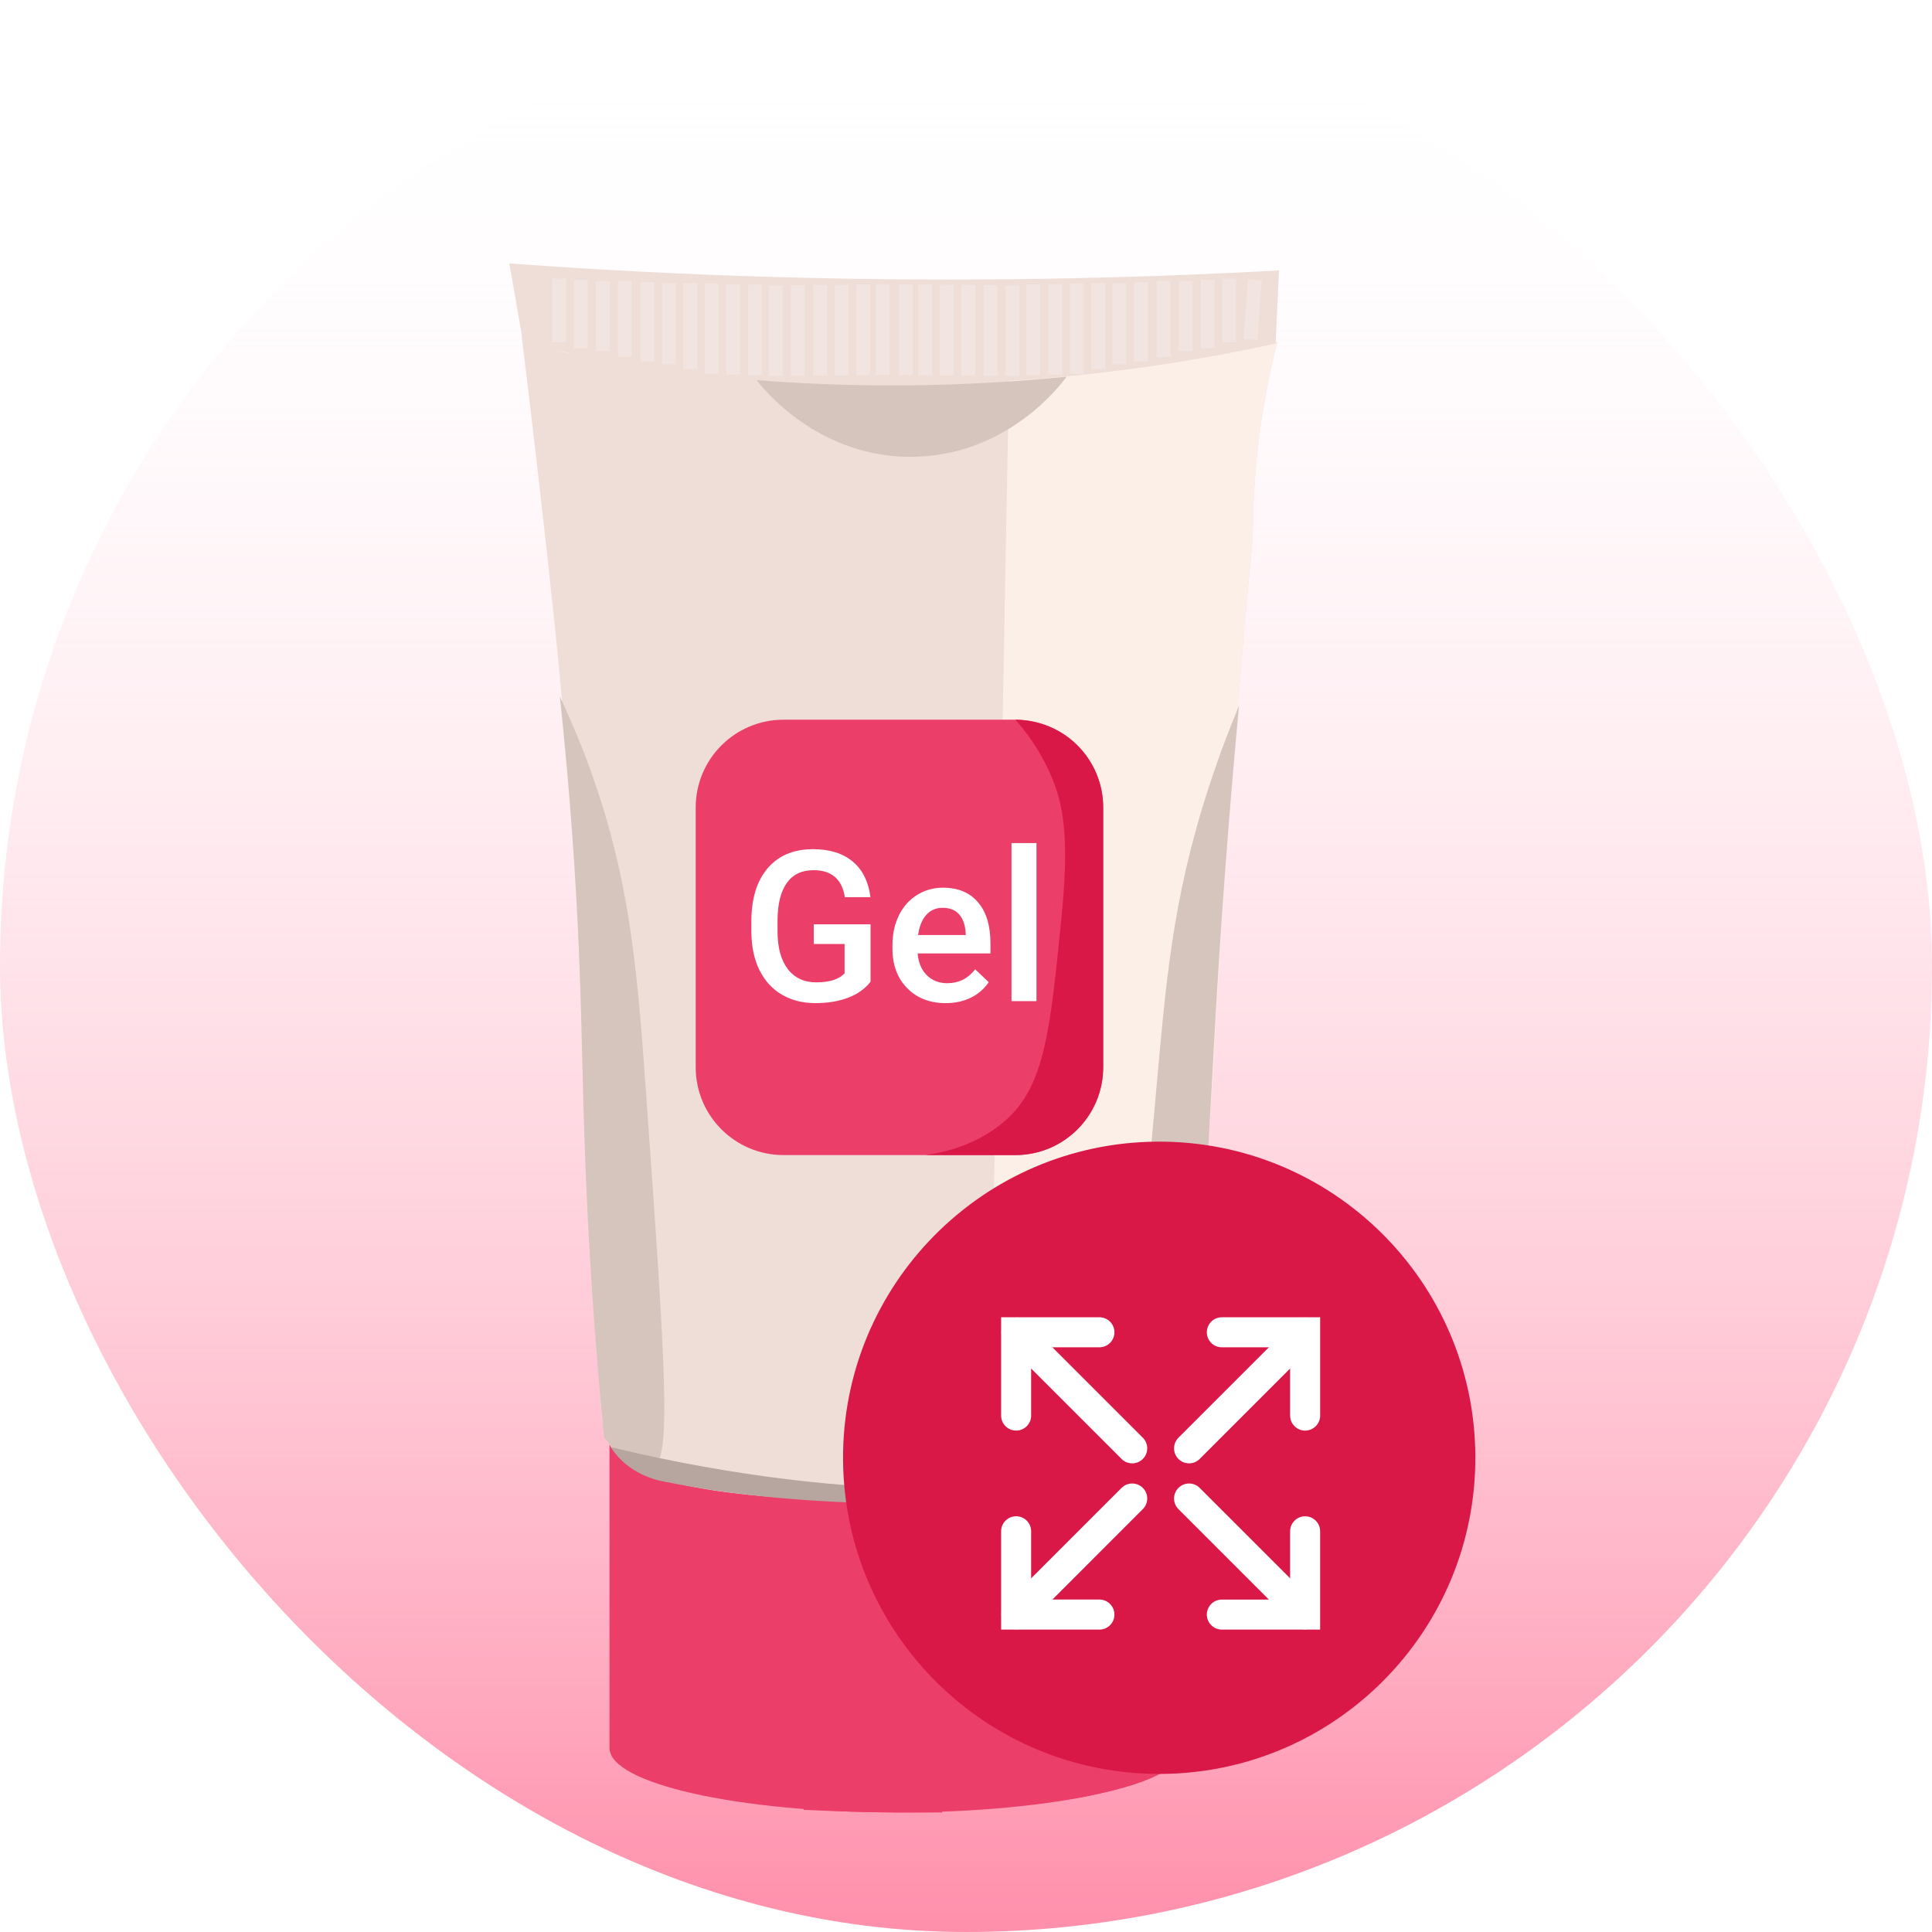 <svg width="110" height="110" viewBox="0 0 110 110" fill="none" xmlns="http://www.w3.org/2000/svg">
<rect width="110" height="110" rx="55" fill="url(#paint0_linear_410_786)"/>
<g filter="url(#filter0_d_410_786)">
<path d="M38.203 83.569L46.347 78.817L54.503 83.439L54.514 92.814L46.369 97.566L38.214 92.943L38.203 83.569Z" fill="#A5A4A4"/>
<path d="M50.387 91.383C53.953 88.519 54.533 84.434 54.64 83.517C54.644 86.642 54.647 89.767 54.651 92.891L46.506 97.644L38.35 93.02C42.478 94.638 47.087 94.035 50.387 91.383Z" fill="#848383"/>
<path d="M47.986 67.705L56.131 62.953L64.286 67.576L64.297 76.951L56.152 81.702L47.996 77.08L47.986 67.705Z" fill="#A5A4A4"/>
<path d="M60.17 75.519C63.736 72.655 64.315 68.57 64.422 67.653C64.426 70.778 64.43 73.902 64.433 77.027L56.288 81.779L48.133 77.156C52.261 78.773 56.869 78.171 60.17 75.519Z" fill="#848383"/>
<path d="M34.702 78.273V95.525C34.702 97.551 42.026 99.194 51.062 99.194C60.097 99.194 67.421 97.551 67.421 95.525V78.273C62.85 78.887 57.66 79.322 51.953 79.364C45.525 79.41 39.726 78.948 34.702 78.273Z" fill="#EB3F6A"/>
<path d="M46.104 79.166C45.988 85.792 45.872 92.419 45.757 99.045C47.477 99.126 49.246 99.177 51.061 99.194C51.931 99.201 52.791 99.201 53.639 99.194C53.738 92.551 53.837 85.907 53.937 79.264C52.591 79.355 51.132 79.397 49.574 79.364C48.349 79.337 47.19 79.266 46.104 79.166Z" fill="#EB3F6A"/>
<path d="M60.976 78.868C60.989 85.385 61.002 91.903 61.015 98.42C61.44 98.35 62.05 98.238 62.777 98.068C63.728 97.845 64.403 97.681 65.201 97.363C65.756 97.142 66.542 96.768 67.42 96.12C67.42 90.171 67.42 84.222 67.42 78.273C66.618 78.383 65.791 78.484 64.942 78.571C63.569 78.712 62.246 78.807 60.976 78.868Z" fill="#EB3F6A"/>
<path d="M29.694 15.065C31.086 15.916 32.241 16.13 33.065 16.156C33.94 16.184 34.515 16.004 36.436 15.958C36.436 15.958 37.21 15.939 38.022 15.958C40.535 16.015 42.902 16.806 43.773 17.048C46.002 17.668 46.806 17.025 51.606 16.552C56.439 16.077 56.797 16.615 62.909 16.354C65.239 16.255 68.612 16.031 72.725 15.462C72.508 16.305 72.199 17.613 71.931 19.229C71.38 22.559 71.35 25.102 71.336 25.872C71.299 27.989 71.207 26.471 69.948 42.827C69.026 54.817 68.565 60.811 68.461 65.036C68.418 66.791 68.366 67.793 68.263 69.796C67.984 75.203 67.834 77.923 67.371 78.719C66.831 79.645 65.228 81.59 51.11 81.495C37.414 81.403 35.518 79.55 34.751 78.322C34.203 77.445 34.235 76.894 33.957 71.481C33.783 68.075 33.469 64.677 33.362 61.269C33.198 56.019 32.99 49.387 32.569 43.025C32.512 42.16 32.319 39.449 32 35.903C31.683 32.373 31.4 29.818 30.983 26.07C30.663 23.196 30.235 19.461 29.694 15.065Z" fill="#EFDDD8"/>
<path d="M57.457 16.949C59.256 16.741 61.074 16.543 62.91 16.354C66.234 16.013 69.506 15.717 72.726 15.462C72.509 16.305 72.2 17.613 71.932 19.229C71.381 22.559 71.351 25.102 71.337 25.872C71.3 27.989 71.208 26.471 69.95 42.827C69.24 52.043 69.189 57.445 68.462 65.037C67.934 70.555 67.995 69.285 67.976 69.284C67.951 69.283 67.889 70.154 67.867 70.49C67.597 74.644 68.189 78.13 66.479 79.81C65.896 80.382 64.735 80.555 62.414 80.9C59.863 81.28 57.73 81.325 56.267 81.297C56.663 59.848 57.06 38.399 57.457 16.949Z" fill="#FCEFE8"/>
<path d="M29 11C29.265 12.521 29.529 14.041 29.794 15.561C35.763 16.87 43.485 17.991 52.499 17.874C60.365 17.773 67.178 16.756 72.626 15.561C72.692 14.173 72.759 12.785 72.824 11.397C64.075 11.879 54.732 12.057 44.865 11.793C39.393 11.647 34.101 11.374 29 11Z" fill="#EFDDD8"/>
<g opacity="0.2">
<path d="M51.97 12.19H51.177V17.346H51.97V12.19Z" fill="white"/>
</g>
<g opacity="0.2">
<path d="M71.84 11.961L71.049 11.905L70.81 15.301L71.601 15.356L71.84 11.961Z" fill="white"/>
</g>
<g opacity="0.2">
<path d="M70.379 11.859H69.586V15.495H70.379V11.859Z" fill="white"/>
</g>
<g opacity="0.2">
<path d="M69.156 11.925H68.363V15.825H69.156V11.925Z" fill="white"/>
</g>
<g opacity="0.2">
<path d="M67.9 11.991H67.107V15.99H67.9V11.991Z" fill="white"/>
</g>
<g opacity="0.2">
<path d="M66.644 11.991H65.851V16.321H66.644V11.991Z" fill="white"/>
</g>
<g opacity="0.2">
<path d="M65.355 12.058H64.562V16.586H65.355V12.058Z" fill="white"/>
</g>
<g opacity="0.2">
<path d="M64.133 12.123H63.339V16.75H64.133V12.123Z" fill="white"/>
</g>
<g opacity="0.2">
<path d="M62.926 12.123H62.133V17.015H62.926V12.123Z" fill="white"/>
</g>
<g opacity="0.2">
<path d="M61.703 12.14H60.91V17.296H61.703V12.14Z" fill="white"/>
</g>
<g opacity="0.2">
<path d="M60.48 12.174H59.687V17.329H60.48V12.174Z" fill="white"/>
</g>
<g opacity="0.2">
<path d="M59.224 12.206H58.431V17.362H59.224V12.206Z" fill="white"/>
</g>
<g opacity="0.2">
<path d="M58.052 12.256H57.258V17.412H58.052V12.256Z" fill="white"/>
</g>
<g opacity="0.2">
<path d="M56.795 12.239H56.002V17.395H56.795V12.239Z" fill="white"/>
</g>
<g opacity="0.2">
<path d="M55.523 12.223H54.73V17.379H55.523V12.223Z" fill="white"/>
</g>
<g opacity="0.2">
<path d="M54.3 12.223H53.507V17.379H54.3V12.223Z" fill="white"/>
</g>
<g opacity="0.2">
<path d="M53.078 12.206H52.284V17.362H53.078V12.206Z" fill="white"/>
</g>
<g opacity="0.2">
<path d="M49.855 17.346H50.648V12.19H49.855V17.346Z" fill="white"/>
</g>
<g opacity="0.2">
<path d="M31.446 15.495H32.239V11.86H31.446V15.495Z" fill="white"/>
</g>
<g opacity="0.2">
<path d="M32.669 15.825H33.462V11.925H32.669V15.825Z" fill="white"/>
</g>
<g opacity="0.2">
<path d="M33.925 15.991H34.718V11.992H33.925V15.991Z" fill="white"/>
</g>
<g opacity="0.2">
<path d="M35.18 16.321H35.974V11.991H35.18V16.321Z" fill="white"/>
</g>
<g opacity="0.2">
<path d="M36.469 16.585H37.263V12.057H36.469V16.585Z" fill="white"/>
</g>
<g opacity="0.2">
<path d="M37.692 16.751H38.485V12.124H37.692V16.751Z" fill="white"/>
</g>
<g opacity="0.2">
<path d="M38.899 17.015H39.692V12.124H38.899V17.015Z" fill="white"/>
</g>
<g opacity="0.2">
<path d="M40.122 17.296H40.915V12.14H40.122V17.296Z" fill="white"/>
</g>
<g opacity="0.2">
<path d="M41.344 17.329H42.138V12.173H41.344V17.329Z" fill="white"/>
</g>
<g opacity="0.2">
<path d="M42.6 17.362H43.393V12.207H42.6V17.362Z" fill="white"/>
</g>
<g opacity="0.2">
<path d="M43.774 17.412H44.567V12.256H43.774V17.412Z" fill="white"/>
</g>
<g opacity="0.2">
<path d="M45.03 17.395H45.823V12.24H45.03V17.395Z" fill="white"/>
</g>
<g opacity="0.2">
<path d="M46.302 17.379H47.096V12.223H46.302V17.379Z" fill="white"/>
</g>
<g opacity="0.2">
<path d="M47.525 17.379H48.318V12.223H47.525V17.379Z" fill="white"/>
</g>
<g opacity="0.2">
<path d="M48.748 17.362H49.541V12.207H48.748V17.362Z" fill="white"/>
</g>
<path d="M33.132 38.564C35.818 45.368 36.256 50.862 36.767 57.997C38.051 75.933 38.22 79.39 36.965 79.744C36.445 79.891 35.65 79.512 34.387 77.827C33.822 71.971 33.545 67.177 33.396 63.88C33.062 56.478 33.196 52.602 32.669 44.777C32.407 40.887 32.095 37.712 31.875 35.655C32.194 36.331 32.645 37.332 33.132 38.564Z" fill="#D6C5BD"/>
<path d="M68.826 40.811C66.715 47.289 66.371 52.058 65.785 58.592C64.34 74.688 63.367 79.751 64.992 80.306C65.443 80.46 66.229 80.313 67.669 78.719C68.117 72.621 68.428 67.653 68.627 64.277C69.076 56.689 69.224 52.726 69.751 45.637C70.052 41.585 70.347 38.288 70.544 36.184C70.093 37.262 69.464 38.852 68.826 40.811Z" fill="#D6C5BD"/>
<path d="M43.08 17.643C43.389 18.052 46.598 22.142 52.102 22.006C57.425 21.874 60.399 17.901 60.728 17.445C57.968 17.723 54.95 17.911 51.705 17.941C48.617 17.969 45.731 17.851 43.08 17.643Z" fill="#D6C5BD"/>
<path d="M34.768 78.391C42.133 80.177 48.311 80.701 52.895 80.801C58.855 80.932 64.878 80.408 64.893 80.603C64.904 80.759 61.135 81.156 60.194 81.255C60.194 81.255 48.295 82.508 37.676 80.329C37.219 80.236 36.131 79.931 35.252 79.007C35.028 78.771 34.87 78.549 34.768 78.391Z" fill="#B7A69F"/>
<path d="M57.812 61.765H44.609C41.848 61.765 39.61 59.526 39.61 56.765V41.977C39.61 39.216 41.848 36.977 44.609 36.977H57.812C60.572 36.977 62.81 39.216 62.81 41.977V56.765C62.81 59.526 60.572 61.765 57.812 61.765Z" fill="#EB3F6A"/>
<path d="M49.566 51.893C49.256 52.296 48.827 52.602 48.278 52.809C47.733 53.013 47.113 53.114 46.418 53.114C45.702 53.114 45.067 52.953 44.515 52.629C43.965 52.306 43.542 51.842 43.244 51.238C42.946 50.635 42.791 49.931 42.78 49.127V48.456C42.78 47.169 43.087 46.164 43.702 45.44C44.32 44.713 45.182 44.349 46.287 44.349C47.236 44.349 47.991 44.584 48.551 45.053C49.111 45.522 49.447 46.198 49.56 47.082H48.104C47.94 46.056 47.346 45.544 46.32 45.544C45.655 45.544 45.149 45.784 44.804 46.264C44.458 46.74 44.28 47.44 44.269 48.364V49.024C44.269 49.944 44.462 50.658 44.847 51.167C45.236 51.676 45.778 51.931 46.473 51.931C47.229 51.931 47.767 51.76 48.087 51.418V49.749H46.331V48.626H49.566V51.893ZM53.85 53.114C52.944 53.114 52.212 52.831 51.652 52.264C51.092 51.696 50.812 50.94 50.812 49.995V49.82C50.812 49.187 50.933 48.622 51.177 48.124C51.421 47.626 51.763 47.238 52.203 46.962C52.646 46.682 53.141 46.542 53.686 46.542C54.548 46.542 55.213 46.818 55.682 47.371C56.155 47.92 56.392 48.698 56.392 49.706V50.284H52.246C52.29 50.807 52.464 51.222 52.77 51.527C53.079 51.829 53.466 51.98 53.932 51.98C54.583 51.98 55.113 51.716 55.524 51.189L56.293 51.92C56.039 52.302 55.699 52.596 55.273 52.804C54.852 53.011 54.377 53.114 53.85 53.114ZM53.675 47.687C53.286 47.687 52.972 47.824 52.732 48.096C52.492 48.369 52.339 48.749 52.273 49.236H54.984V49.133C54.952 48.656 54.824 48.296 54.602 48.053C54.381 47.809 54.072 47.687 53.675 47.687ZM59.013 53H57.59V44H59.013V53Z" fill="white"/>
<path d="M57.811 61.765C56.107 61.765 54.402 61.765 52.697 61.765C53.911 61.591 55.719 61.136 57.258 59.782C59.481 57.827 59.798 54.645 60.431 48.28C60.879 43.785 60.586 41.897 59.837 40.15C59.22 38.716 58.418 37.662 57.812 36.977C58.145 36.977 59.916 37.011 61.347 38.442C62.251 39.346 62.811 40.596 62.811 41.977V56.765C62.81 59.526 60.572 61.765 57.811 61.765Z" fill="#D91848"/>
</g>
<g filter="url(#filter1_d_410_786)">
<path d="M86 78.9C86.055 88.841 78.041 96.945 68.1 97C58.159 97.055 50.056 89.041 50 79.1C49.945 69.159 57.959 61.056 67.9 61C77.841 60.945 85.945 68.96 86 78.9Z" fill="#D91848"/>
<path d="M69.701 79.317C69.482 79.317 69.263 79.234 69.096 79.067C68.762 78.733 68.762 78.192 69.096 77.858L75.69 71.265C76.023 70.931 76.564 70.931 76.898 71.265C77.232 71.598 77.232 72.14 76.898 72.473L70.304 79.067C70.138 79.234 69.919 79.317 69.701 79.317Z" fill="white"/>
<path d="M76.278 72.007C76.275 72.01 76.272 72.011 76.27 72.01C76.265 72.009 76.262 72.004 76.263 72L76.292 71.872L76.164 71.9C76.159 71.901 76.155 71.899 76.154 71.894C76.153 71.889 76.156 71.885 76.16 71.884L76.301 71.853C76.304 71.852 76.307 71.853 76.309 71.855C76.311 71.857 76.312 71.86 76.311 71.863L76.28 72.004C76.279 72.005 76.278 72.007 76.278 72.007C76.278 72.007 76.275 72.01 76.278 72.007Z" fill="white"/>
<path d="M76.309 77.452C75.837 77.452 75.454 77.069 75.454 76.597V72.71H71.567C71.094 72.71 70.712 72.327 70.712 71.855C70.712 71.383 71.095 71 71.567 71H77.164V76.597C77.163 77.069 76.781 77.452 76.309 77.452Z" fill="white"/>
<path d="M59.869 88.767C59.65 88.767 59.432 88.684 59.265 88.517C58.931 88.183 58.931 87.642 59.265 87.308L65.858 80.715C66.192 80.381 66.734 80.381 67.067 80.715C67.401 81.048 67.401 81.59 67.067 81.923L60.474 88.517C60.307 88.684 60.088 88.767 59.869 88.767Z" fill="white"/>
<path d="M59.886 87.774C59.888 87.772 59.891 87.771 59.894 87.772C59.898 87.773 59.901 87.777 59.9 87.782L59.872 87.91L60 87.881C60.004 87.88 60.009 87.883 60.01 87.888C60.011 87.893 60.008 87.897 60.003 87.898L59.862 87.93C59.86 87.93 59.856 87.929 59.855 87.927C59.852 87.925 59.852 87.922 59.852 87.919L59.884 87.779C59.884 87.777 59.885 87.775 59.886 87.774C59.888 87.773 59.885 87.775 59.886 87.774Z" fill="white"/>
<path d="M64.597 88.782H59V83.185C59 82.713 59.383 82.33 59.855 82.33C60.327 82.33 60.709 82.713 60.709 83.185V87.072H64.597C65.069 87.072 65.451 87.455 65.451 87.927C65.451 88.399 65.069 88.782 64.597 88.782Z" fill="white"/>
<path d="M66.463 79.317C66.244 79.317 66.025 79.234 65.858 79.067L59.265 72.474C58.931 72.14 58.931 71.599 59.265 71.265C59.598 70.931 60.14 70.931 60.474 71.265L67.067 77.858C67.401 78.192 67.401 78.733 67.067 79.067C66.9 79.234 66.682 79.317 66.463 79.317Z" fill="white"/>
<path d="M60.008 71.886C60.009 71.888 60.01 71.891 60.01 71.894C60.009 71.898 60.004 71.901 60 71.9L59.872 71.872L59.9 72C59.901 72.004 59.898 72.009 59.894 72.01C59.889 72.011 59.885 72.008 59.884 72.004L59.852 71.863C59.852 71.86 59.852 71.857 59.855 71.855C59.857 71.853 59.86 71.852 59.862 71.853L60.003 71.883C60.005 71.884 60.006 71.885 60.008 71.886C60.009 71.888 60.006 71.885 60.008 71.886Z" fill="white"/>
<path d="M59.855 77.451C59.382 77.451 59 77.069 59 76.597V71H64.597C65.069 71 65.451 71.383 65.451 71.855C65.451 72.326 65.069 72.709 64.597 72.709H60.709V76.597C60.709 77.069 60.327 77.451 59.855 77.451Z" fill="white"/>
<path d="M76.294 88.767C76.075 88.767 75.856 88.684 75.69 88.517L69.096 81.923C68.762 81.59 68.762 81.048 69.096 80.715C69.43 80.381 69.971 80.381 70.305 80.715L76.899 87.308C77.232 87.642 77.232 88.183 76.899 88.517C76.731 88.684 76.513 88.767 76.294 88.767Z" fill="white"/>
<path d="M76.156 87.896C76.154 87.894 76.153 87.891 76.153 87.888C76.154 87.884 76.159 87.881 76.164 87.882L76.291 87.91L76.263 87.782C76.262 87.778 76.265 87.773 76.27 87.772C76.274 87.771 76.279 87.774 76.28 87.778L76.311 87.919C76.311 87.922 76.311 87.925 76.308 87.927C76.306 87.929 76.303 87.93 76.301 87.93L76.16 87.898C76.159 87.898 76.157 87.897 76.156 87.896C76.157 87.897 76.154 87.894 76.156 87.896Z" fill="white"/>
<path d="M77.164 88.782H71.567C71.094 88.782 70.712 88.399 70.712 87.927C70.712 87.455 71.095 87.073 71.567 87.073H75.454V83.185C75.454 82.713 75.837 82.331 76.309 82.331C76.781 82.331 77.163 82.713 77.163 83.185V88.782H77.164Z" fill="white"/>
</g>
<defs>
<filter id="filter0_d_410_786" x="25" y="11" width="51.825" height="96.2" filterUnits="userSpaceOnUse" color-interpolation-filters="sRGB">
<feFlood flood-opacity="0" result="BackgroundImageFix"/>
<feColorMatrix in="SourceAlpha" type="matrix" values="0 0 0 0 0 0 0 0 0 0 0 0 0 0 0 0 0 0 127 0" result="hardAlpha"/>
<feOffset dy="4"/>
<feGaussianBlur stdDeviation="2"/>
<feComposite in2="hardAlpha" operator="out"/>
<feColorMatrix type="matrix" values="0 0 0 0 0 0 0 0 0 0 0 0 0 0 0 0 0 0 0.25 0"/>
<feBlend mode="normal" in2="BackgroundImageFix" result="effect1_dropShadow_410_786"/>
<feBlend mode="normal" in="SourceGraphic" in2="effect1_dropShadow_410_786" result="shape"/>
</filter>
<filter id="filter1_d_410_786" x="46" y="61" width="40" height="42.001" filterUnits="userSpaceOnUse" color-interpolation-filters="sRGB">
<feFlood flood-opacity="0" result="BackgroundImageFix"/>
<feColorMatrix in="SourceAlpha" type="matrix" values="0 0 0 0 0 0 0 0 0 0 0 0 0 0 0 0 0 0 127 0" result="hardAlpha"/>
<feOffset dx="-2" dy="4"/>
<feGaussianBlur stdDeviation="1"/>
<feComposite in2="hardAlpha" operator="out"/>
<feColorMatrix type="matrix" values="0 0 0 0 0 0 0 0 0 0 0 0 0 0 0 0 0 0 0.25 0"/>
<feBlend mode="normal" in2="BackgroundImageFix" result="effect1_dropShadow_410_786"/>
<feBlend mode="normal" in="SourceGraphic" in2="effect1_dropShadow_410_786" result="shape"/>
</filter>
<linearGradient id="paint0_linear_410_786" x1="55" y1="0" x2="55" y2="110" gradientUnits="userSpaceOnUse">
<stop stop-color="white" stop-opacity="0"/>
<stop offset="1" stop-color="#FF8FAB"/>
</linearGradient>
</defs>
</svg>
